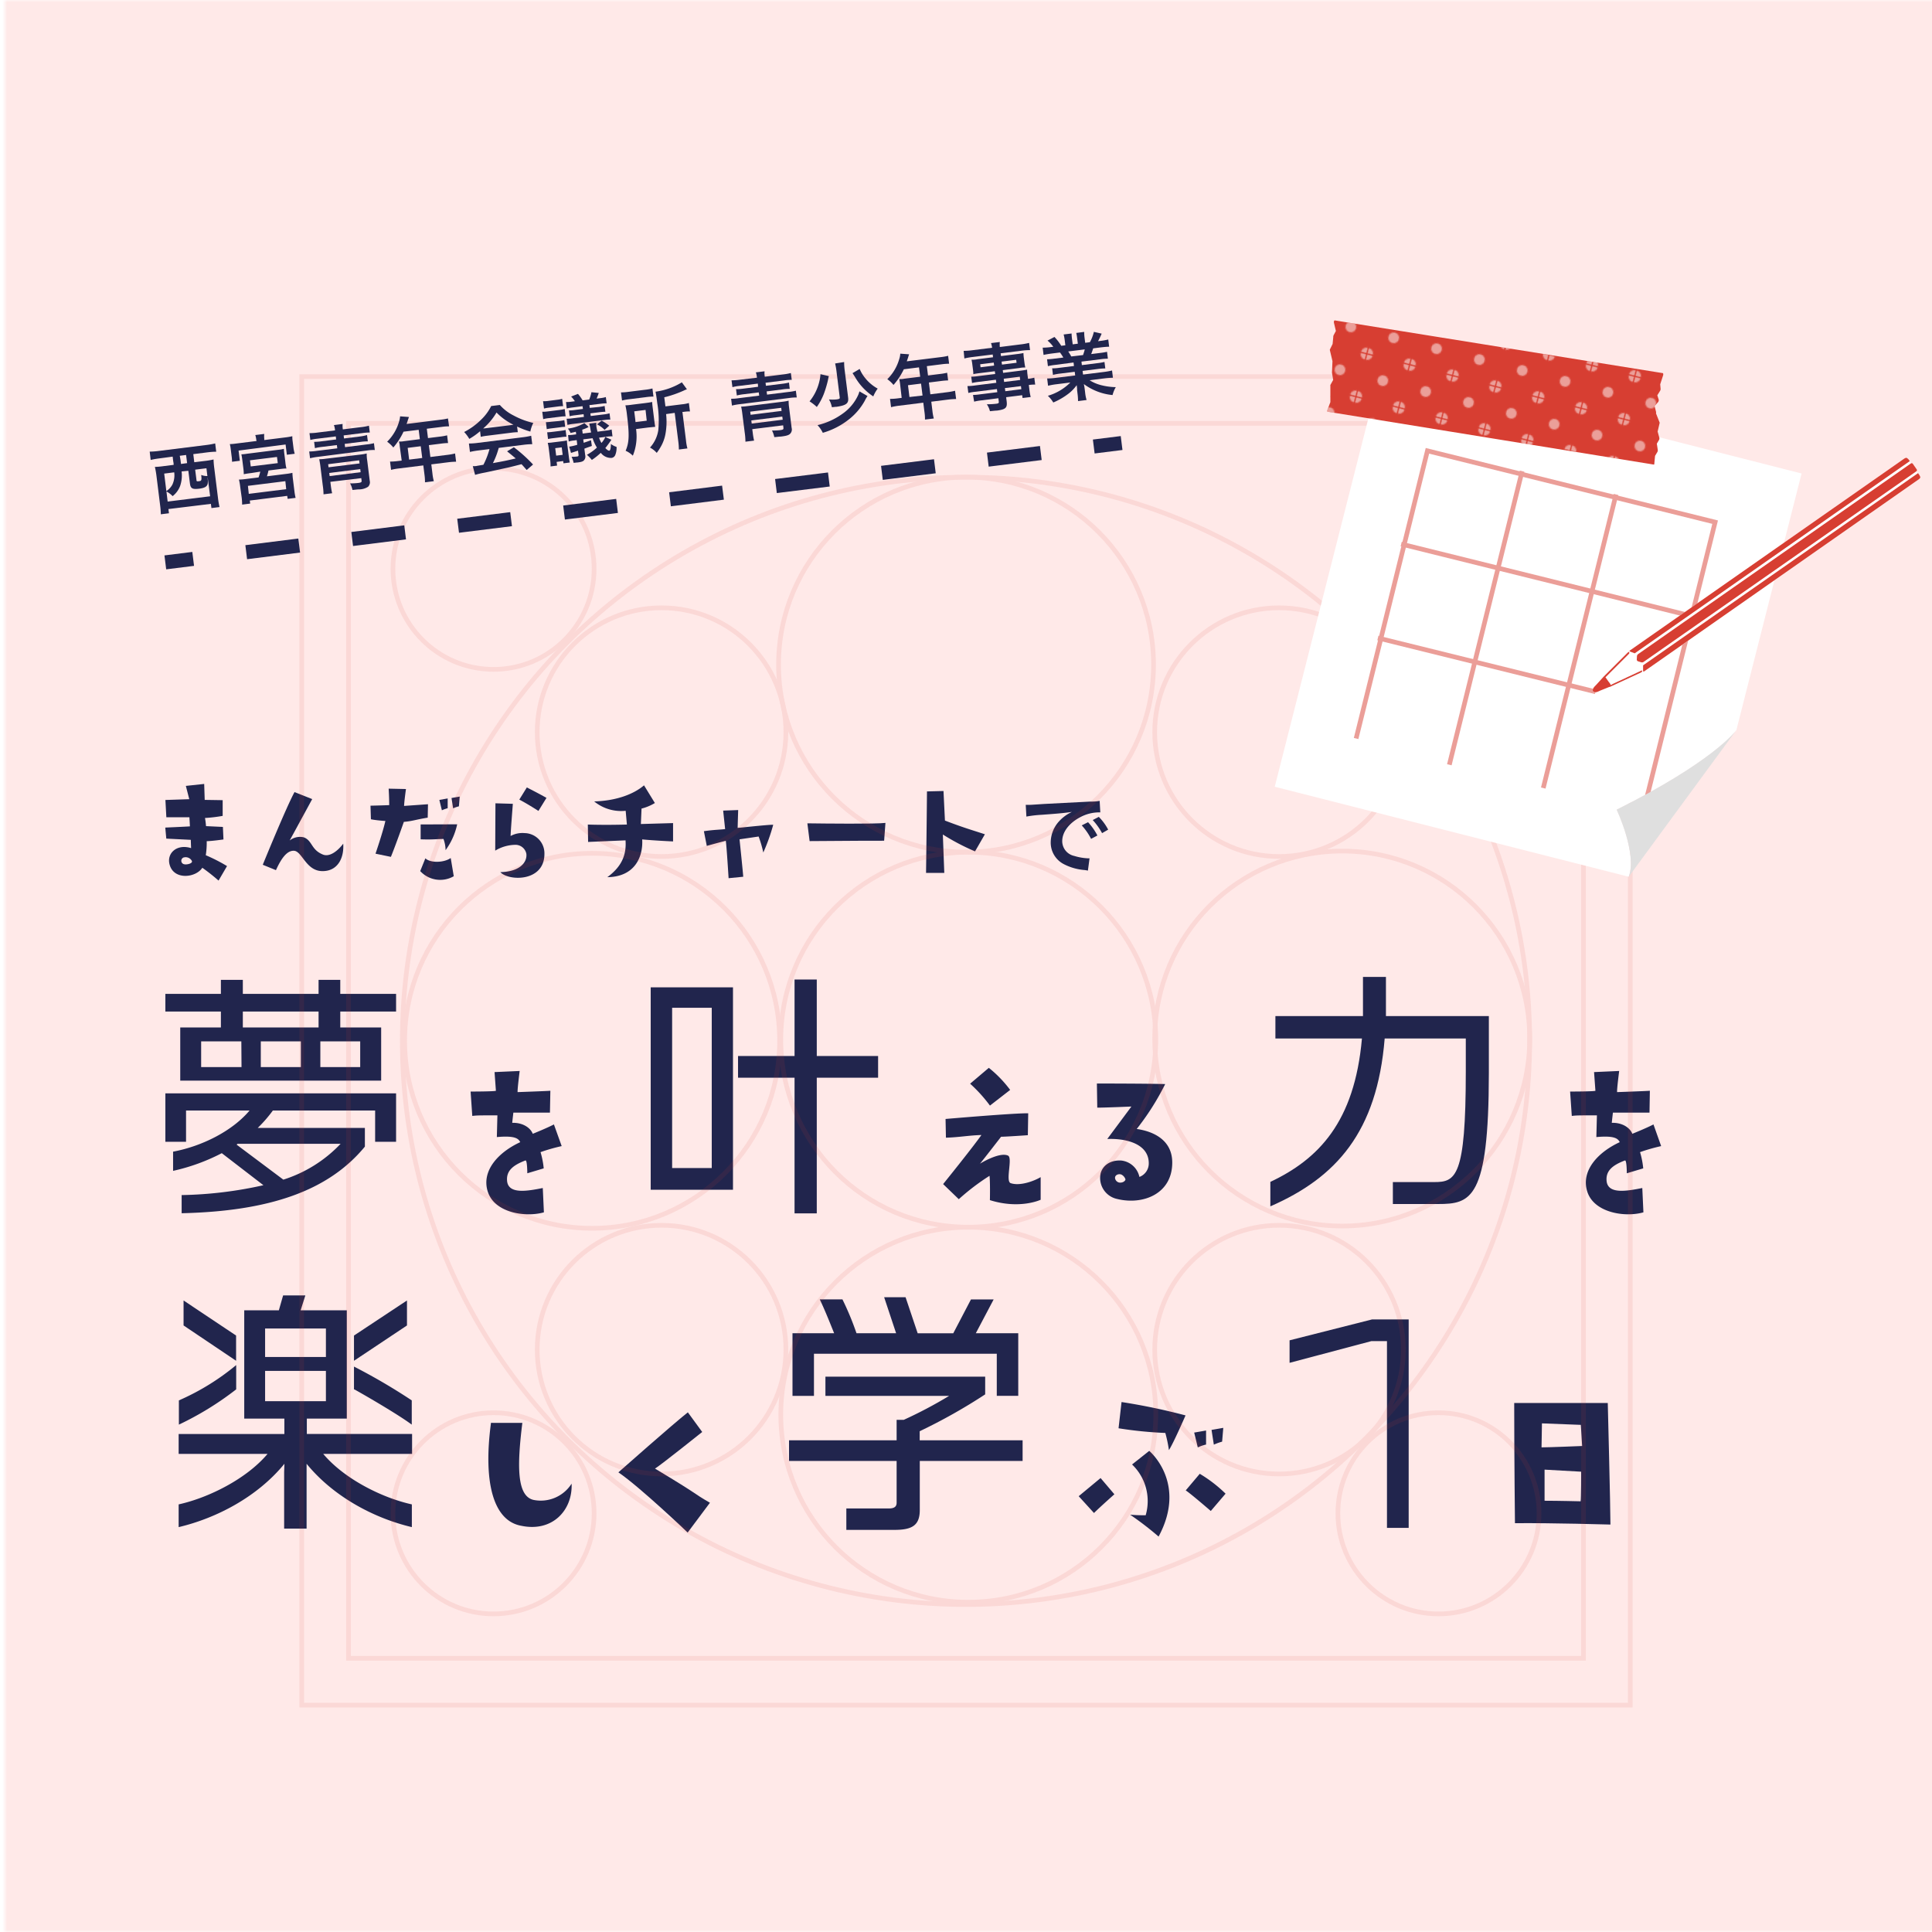 <svg xmlns="http://www.w3.org/2000/svg" xmlns:xlink="http://www.w3.org/1999/xlink" viewBox="0 0 413 413"><defs><style>.cls-1{fill:url(#名称未設定グラデーション_18);}.cls-10,.cls-2{fill:none;}.cls-3{clip-path:url(#clip-path);}.cls-4{fill:#fff;}.cls-5{isolation:isolate;}.cls-6{mask:url(#mask);}.cls-7{fill:#ffe9e8;}.cls-8{fill:#21254d;}.cls-9{opacity:0.1;}.cls-10{stroke:#d73e32;stroke-miterlimit:10;}.cls-11,.cls-14{opacity:0.5;}.cls-12{fill:#dfdfdf;}.cls-13,.cls-15{fill:#d73e32;}.cls-13{mix-blend-mode:multiply;}.cls-14{fill:url(#新規パターンスウォッチ_5);}</style><radialGradient id="名称未設定グラデーション_18" cx="207.5" cy="206.5" r="206.5" gradientUnits="userSpaceOnUse"><stop offset="0" stop-color="#fff"/><stop offset="0.12" stop-color="#fff"/><stop offset="0.8" stop-color="#fff"/><stop offset="0.86" stop-color="#fdfdfd"/><stop offset="0.89" stop-color="#f6f6f6"/><stop offset="0.91" stop-color="#e9e9e9"/><stop offset="0.93" stop-color="#d8d8d8"/><stop offset="0.94" stop-color="silver"/><stop offset="0.96" stop-color="#a4a4a4"/><stop offset="0.97" stop-color="#828282"/><stop offset="0.98" stop-color="#5b5b5b"/><stop offset="0.99" stop-color="#303030"/><stop offset="1"/></radialGradient><clipPath id="clip-path"><rect class="cls-2" width="34.02" height="34.02"/></clipPath><mask id="mask" x="0" y="0" width="414" height="413" maskUnits="userSpaceOnUse"><rect class="cls-1" x="1" width="413" height="413"/></mask><pattern id="新規パターンスウォッチ_5" data-name="新規パターンスウォッチ 5" width="34.02" height="34.02" patternTransform="translate(38.01 40.42) rotate(14.26) scale(0.27)" patternUnits="userSpaceOnUse" viewBox="0 0 34.02 34.02"><rect class="cls-2" width="34.02" height="34.02"/><g class="cls-3"><path class="cls-4" d="M4.25,0A4.25,4.25,0,0,1,0,4.25,4.25,4.25,0,0,1-4.25,0,4.25,4.25,0,0,1,0-4.25,4.25,4.25,0,0,1,4.25,0Z"/><path class="cls-4" d="M38.27,0A4.25,4.25,0,0,1,34,4.25,4.25,4.25,0,0,1,29.76,0,4.25,4.25,0,0,1,34-4.25,4.25,4.25,0,0,1,38.27,0Z"/><path class="cls-4" d="M4.25,34A4.25,4.25,0,0,1,0,38.27,4.25,4.25,0,0,1-4.25,34,4.25,4.25,0,0,1,0,29.76,4.25,4.25,0,0,1,4.25,34Z"/><path class="cls-4" d="M21.26,17A4.25,4.25,0,1,1,17,12.76,4.25,4.25,0,0,1,21.26,17Z"/><path class="cls-4" d="M38.27,34A4.26,4.26,0,1,1,34,29.76,4.26,4.26,0,0,1,38.27,34Z"/></g></pattern></defs><g class="cls-5"><g id="レイヤー_1" data-name="レイヤー 1"><g class="cls-6"><rect class="cls-7" width="413" height="413"/></g><path class="cls-8" d="M219.27,172.05l.73,0c.35,0,.35,0,3.19-.19l9.88-.51a9.66,9.66,0,0,0,2-.15l.14,2.46-.41,0a8.62,8.62,0,0,0-3.83,1c-2.45,1.28-3.9,3.21-3.9,5.16a3.24,3.24,0,0,0,2.57,3.15,11.84,11.84,0,0,0,2.88.51s.2,0,.39,0l-.35,2.63c-.25-.06-.29-.06-.66-.12a11.58,11.58,0,0,1-4.52-1.28,5.17,5.17,0,0,1-2.77-4.66,6.74,6.74,0,0,1,1.84-4.54,8.66,8.66,0,0,1,2.69-1.95c-1.57.23-2.77.35-6.52.62a24.72,24.72,0,0,0-3.21.38Zm13.32,3.71a12.85,12.85,0,0,1,2,2.84l-1.35.72a13.16,13.16,0,0,0-2-2.88Zm3,2.34a14.06,14.06,0,0,0-2-2.8l1.3-.68a11.27,11.27,0,0,1,2,2.73Z"/><path class="cls-8" d="M35.33,176.91s4.54-.2,5.27-.26l-.11-1.94H35.56l-.2-3.7,5.1-.17L39.73,168l3.92-.42.11,3.41,3.84.06v3.36a32,32,0,0,1-3.78.45,16.71,16.71,0,0,1,.22,1.74l3.61.17.12,2.68s-2.37.34-3.58.37a17.88,17.88,0,0,1-.2,3,35.53,35.53,0,0,1,4.54,2.32l-1.81,3.1a42,42,0,0,0-3.47-2.74c-1.38,2.15-6.11,2.71-7-.7-.65-2.4,1.55-4.46,4.6-3.5,0,0-.06-1.41-.06-1.77l-5.24-.26Zm4,6.37a.75.75,0,0,0,.06,1.47c.48.14,2-.17,1.58-.79A1.5,1.5,0,0,0,39.36,183.28Z"/><path class="cls-8" d="M73.37,180.35c.22,3.21-1.3,6-4.63,5.86s-4.17-4.2-5.86-4.34c-1.52-.11-2.76,1.64-3.89,4.14l-2.82-1.15s5-12.27,6.79-15.54l3.78,1.5s-4.43,8.15-4.82,8.85a3.55,3.55,0,0,1,3-.68c1.86.68,1.55,2.6,4,3.64C70.55,183.39,72.41,181.64,73.37,180.35Z"/><path class="cls-8" d="M79.29,175.13l-.09-2.9s2.65-.06,4-.12c0,0,0-1.66-.12-3.52l3.7.08s-.37,2.63-.4,3.61l5.11-.36-.06,2.87c-2.51.4-3.3.76-5.1.9,0,0-1.69,4.83-2.77,7.48l-3.29-.68s1.57-4.57,2.11-7C82.39,175.52,80.11,175.33,79.29,175.13Zm10.54,11.08,1.1-2.73c1,1,3.9,1,5.42-.06l.65,3.89A5.8,5.8,0,0,1,89.83,186.21Zm7.9-10a14.53,14.53,0,0,1-2.48,5.53,7.14,7.14,0,0,0-.45-2.4c-1.92.05-2.51.17-4.88.08v-3.18Zm-3.27-3L93.92,171l1.78-.32v2.09A8.54,8.54,0,0,0,94.46,173.21Zm3.64-.84a6.74,6.74,0,0,0-1.24.42l-.34-2.2,1.75-.31Z"/><path class="cls-8" d="M109.63,171.83s-.48,6.09-.48,6.88a5.28,5.28,0,0,1,3-.62,4.32,4.32,0,0,1,4.23,4.46c0,6-7.64,5.83-9.42,3.89,4.43-.12,5.75-2.29,5.56-3.92A2.38,2.38,0,0,0,110,180.6a8.53,8.53,0,0,0-4.14,1.24s.05-9,.05-10.12Zm5.47,1.52s-2.4-1.55-4.09-2.42l1.61-2.6s2.42,1.22,4.2,2.23Z"/><path class="cls-8" d="M137,176.15l6.88-.2,0,3.92s-3.84-.17-6.6-.43c.22,3.59-1.47,8-7.45,8.07,3.27-2.4,4.09-5,3.89-7.87l-8,.34-.06-3.72s3.24.14,8.35,0l-.26-2.94a9.11,9.11,0,0,1-6.73-2c4.79-.14,8.48-1.58,10.65-3.44l2.32,3.78a10.45,10.45,0,0,1-2.85,1.19Z"/><path class="cls-8" d="M165.29,176.31a40.25,40.25,0,0,1-2.12,5.93,24.8,24.8,0,0,0-1-3.42l-4.08.6s.73,7,.79,8l-3.13.31s-.43-7-.6-8c0,0-2.31.6-4.06,1.1l-.62-3.15c2.43-.34,3.25-.29,4.54-.45l-.42-3.95,3.21-.12s-.11,3.36-.11,3.81C157.7,177,164.36,176.26,165.29,176.31Z"/><path class="cls-8" d="M172.59,176c3.86.05,14.58.17,16.69-.09l-.28,3.81s-8.66,0-15.93.08Z"/><path class="cls-8" d="M208.43,182a48.59,48.59,0,0,1-6.88-3.61l.31,8.21-3.9,0s.12-8.68.2-17.42l3.53-.09.31,6.32c3.89,1.49,5.44,1.92,8.54,2.93Z"/><path class="cls-8" d="M72.74,216.24v3.4h8.74V231H38.53V219.64h8.69v-3.4H35.35v-3.78H47.22v-3h4.69v3H68.1v-3h4.64v3H84.67v3.78Zm7.45,27.84v-6.69H58.33a28.68,28.68,0,0,1-3.23,3.72H78v4c-7.82,9.49-20.45,13.81-39.17,14.24v-3.88a86,86,0,0,0,17.48-2.11l-8.9-6.85A42.17,42.17,0,0,1,37,250.29v-4.1c6.31-1.19,12.73-4.48,16.35-8.8H39.77v6.69H35.35V233.72H84.67v10.36Zm-28.6-21.47H43v5.5h8.63Zm-.81,21.9a.77.77,0,0,1-.21.17l10,7.49a28.82,28.82,0,0,0,12.24-7.66ZM68.1,216.24H51.91v3.4H68.1Zm-3.78,6.37H55.75v5.5h8.57Zm12.68,0H68.48v5.5H77Z"/><path class="cls-8" d="M201.61,253.12s6-7.42,8.19-10.49c-2.75.08-4.72.49-7.59.57l-.08-4s14.93-1.29,17.67-1.21l-.08,4.68S215,243,214,243c0,0-4.27,5.52-4.52,5.76,0,0,4.16-2.58,6-1.73,1.05.48-.6,5.49.57,5.89,2,.69,5.08-.48,6.41-1.29v4.84s-4.43,2.1-10.85.08c0,0,.08-3.75-.08-5.2a48.57,48.57,0,0,0-6.57,5Zm5.77-21.46,4-3.39a25.53,25.53,0,0,1,4.56,4.72l-4.32,3.35A31.54,31.54,0,0,0,207.38,231.66Z"/><path class="cls-8" d="M250.59,248.52c0,6.7-6.26,9.12-11.74,7.79a4.59,4.59,0,0,1-3.56-5.53c.41-1.45,1.82-2.82,4.36-2.7a4.46,4.46,0,0,1,3.92,3.51,3.07,3.07,0,0,0,2-2.91c0-4.31-5.12-5.36-8.87-5.2l5.16-6.94s-5.49.24-7.3.24l-.08-5.16s10.53,0,14.6.12a54.85,54.85,0,0,1-6.09,9.6C244.7,241.58,250.59,242.67,250.59,248.52Zm-10,3.59a1.72,1.72,0,0,0-.93-1.05c-.68-.2-1.41.21-1.29.85a1.13,1.13,0,0,0,.93.89C240.18,252.88,240.62,252.31,240.58,252.11Z"/><path class="cls-8" d="M120.07,245a38.74,38.74,0,0,0-4.52,1.29,18.15,18.15,0,0,1,.68,3.47l-3.51,1.05s0-2.86-.4-2.74c-2.78,1.05-4.16,2.3-3.91,4.48.36,2.78,4.35,2.06,7.62,1.41l.24,5.2c-4,1.13-10.57.09-12-4.43s2.38-8.48,6.94-10.57c-.4-.85-1.29-1.42-5-1.09l.12-4.64c-4.24,0-4.24,0-5.37.12l-.36-5.21s4.88,0,5.41-.16l-.29-4,5.37-.24s-.52,4.07-.44,4.52c0,0,6-.21,7-.29l-.09,4.68-7.82,0s-.2,1.7-.24,2.18c2.17-.08,3.87,1,4.39,2.34,0,0,2.83-1.13,4.52-2Z"/><path class="cls-8" d="M139.1,254.33V211.06h17.59v43.27Zm13.05-38.9h-8.47v34.26h8.47Zm22.45,14.95v29h-4.75v-29H157.77v-4.64h12.08V209.39h4.75v16.35h13.11v4.64Z"/><path class="cls-8" d="M307.4,257.38h-9.65v-4.69h8.84c4.59,0,6.75-1,6.75-23.58V222H296c-1.62,20-10.36,29.73-24.44,35.88v-5.23c10.3-4.86,18-12.79,19.58-30.65h-18.5v-4.8h18.72v-8.37h4.91v8.37h22v12.24C318.25,256.41,314.42,257.38,307.4,257.38Z"/><path class="cls-8" d="M69.1,310.8c4.48,5.34,12.57,9.39,18.94,10.79v4.86c-8.2-1.94-16.83-6.58-22.5-13.54l0,1.72v12.14h-4.8V314.69l.06-1.78c-5.72,7-14.41,11.6-22.61,13.54v-4.86c6.37-1.4,14.51-5.45,19-10.79h-19v-4.26H60.79v-3.29H52.21V280.1h7.4l.91-3.18h4.75l-1,3.18h9.87v23.15H65.59v3.29h22.5v4.26Zm-30.86-6.26v-5.18a51.22,51.22,0,0,0,12.25-7.55V297A65.79,65.79,0,0,1,38.24,304.54Zm1-21.2V278l11.23,7.5v5.39Zm30.43.65h-13v6.09h13Zm0,9.06h-13v6.48h13Zm6-2.16V285.5L87,278v5.34Zm0,6.15v-4.91a126.94,126.94,0,0,1,12.35,7.23v5.18C85,302.28,77.3,297.85,75.74,297Z"/><path class="cls-8" d="M196.62,312.31v10.47c0,3.24-1.56,4.26-5.39,4.26H180.92v-4.58H190c1.24,0,1.67-.43,1.67-1.24v-8.91h-23v-4.42h23v-4.37h1.52a94.08,94.08,0,0,0,9.71-5.13H176.45v-4.1H210.6v3.78a118.17,118.17,0,0,1-14,7.88v1.94h22v4.42Zm16.46-13.92v-9H174v9h-4.59V285h8.9c-.91-2.26-2-5-3.07-7.23h4.85a61.48,61.48,0,0,1,3,7.23h8.47L189,277.3h4.58l2.59,7.71h7.61l3.78-7.23h4.85L208.6,285h9.07v13.38Z"/><path class="cls-8" d="M355.1,245a38.71,38.71,0,0,0-4.51,1.29,18.15,18.15,0,0,1,.68,3.47l-3.51,1.05s0-2.86-.4-2.74c-2.78,1.05-4.16,2.3-3.91,4.48.36,2.78,4.35,2.06,7.62,1.41l.24,5.2c-3.95,1.13-10.57.09-12-4.43s2.38-8.48,6.94-10.57c-.4-.85-1.29-1.42-5-1.09l.12-4.64c-4.24,0-4.24,0-5.37.12l-.36-5.21s4.88,0,5.41-.16l-.29-4,5.37-.24s-.53,4.07-.44,4.52c0,0,6-.21,7-.29l-.08,4.68-7.82,0s-.2,1.7-.24,2.18c2.17-.08,3.87,1,4.39,2.34,0,0,2.83-1.13,4.52-2Z"/><path class="cls-8" d="M111.66,304.17c-1.13,9.16-1.21,15.62,2.38,16.46a7.81,7.81,0,0,0,8.15-3.47c.24,5.69-4.12,10.41-10.77,9-5.89-1.05-8.19-9.08-6.46-22Z"/><path class="cls-8" d="M147,327.61s-10.17-9.72-14.81-12.87c0,0,11.82-10.45,14.85-12.83l3.07,4.2s-8.52,6.82-10.09,7.83c10.09,6.05,7.75,5,11.74,7.3Z"/><path class="cls-8" d="M238.22,319.43s-2.87,2.54-4.36,4l-3.27-3.59,4.68-3.88Zm15.21-16.86s-2.54,5.85-3.55,7.42a29.35,29.35,0,0,0-.77-3.67,85.32,85.32,0,0,1-10-1l.64-5.61A131.58,131.58,0,0,1,253.43,302.57Zm-8.52,21.34A10.82,10.82,0,0,0,242,313.06l3.67-2.91s8.19,6.82,2,18.32a67.56,67.56,0,0,0-6.09-4.68A32.84,32.84,0,0,0,244.91,323.91Zm17.07-4.6L258.83,323s-4.39-3.79-5.36-4.4l3-3.55A29.28,29.28,0,0,1,262,319.31Zm-6.7-13.07,2.54-.44v3a8.48,8.48,0,0,0-1.77.61Zm4.2,2.58-.49-3.15,2.51-.44-.25,2.95A11.74,11.74,0,0,0,259.48,308.82Z"/><path class="cls-8" d="M344.26,325.9s-12.83-.37-20.41-.29c0,0-.16-13.67-.16-25.7l20,0S344.26,322.1,344.26,325.9Zm-6.05-16.79-.28-4.52-8.31-.32-.09,5.13C331.15,309.4,338.21,309.11,338.21,309.11Zm-.2,5.49-7.83-.44v6.65c2.82,0,7.71.12,7.71.12C338,320.37,338,314.6,338,314.6Z"/><path class="cls-8" d="M296.49,326.61V286.69h-3.34l-17.48,4.64v-4.81l17.64-4.47h7.82v44.56Z"/><g class="cls-9"><circle class="cls-10" cx="206.5" cy="222.5" r="120.5"/><circle class="cls-10" cx="206.51" cy="142.08" r="40.08"/><circle class="cls-10" cx="206.99" cy="302.42" r="40.08"/><circle class="cls-10" cx="126.58" cy="222.49" r="40.08"/><circle class="cls-10" cx="286.92" cy="222.01" r="40.08"/><circle class="cls-10" cx="273.42" cy="288.51" r="26.58"/><circle class="cls-10" cx="141.42" cy="288.51" r="26.58"/><circle class="cls-10" cx="273.42" cy="156.51" r="26.58"/><circle class="cls-10" cx="141.42" cy="156.51" r="26.58"/><circle class="cls-10" cx="105.5" cy="121.59" r="21.5"/><circle class="cls-10" cx="105.5" cy="323.5" r="21.5"/><circle class="cls-10" cx="307.5" cy="121.59" r="21.5"/><circle class="cls-10" cx="307.5" cy="323.5" r="21.5"/><circle class="cls-10" cx="206.99" cy="222.25" r="40.08"/><rect class="cls-10" x="64.5" y="80.5" width="284" height="284" transform="translate(429 16) rotate(90)"/><rect class="cls-10" x="74.5" y="90.5" width="264" height="264"/></g><path class="cls-4" d="M295.33,78.36,272.5,168.18l75.67,19.24c1.88-4.84-2.58-14.34-2.58-14.34,20.21-10.05,25.25-16.53,25.59-17l0,0,13.94-54.86Z"/><g class="cls-11"><line class="cls-10" x1="299.53" y1="116.3" x2="362.29" y2="131.86"/><line class="cls-10" x1="294.55" y1="136.38" x2="341.08" y2="147.88"/><line class="cls-10" x1="309.82" y1="163.48" x2="325.38" y2="100.72"/><line class="cls-10" x1="329.9" y1="168.46" x2="345.46" y2="105.7"/><polyline class="cls-10" points="289.89 157.87 305.14 96.37 366.64 111.62 351.39 173.12"/></g><path class="cls-12" d="M345.59,173.08s4.46,9.5,2.58,14.34l23-31.34C370.84,156.55,365.8,163,345.59,173.08Z"/><path class="cls-13" d="M355.53,79.88a.64.64,0,0,1,0,.33l-.63,1.94.08.94a.71.71,0,0,1-.08.41l-.62,1,.29.89a.56.56,0,0,1,0,.29.57.57,0,0,1-.11.26l-.76.86L354,88a.68.68,0,0,1,0,.37l.79,2-.44,1.88.36,1.32a.7.7,0,0,1-.06.47l-.47.8.2,1.34a.77.77,0,0,1-.08.43l-.5.84L353.65,99a.58.58,0,0,1-.07.32s0,0,0,0L283.74,88s0,0,0,0a.8.8,0,0,1,0-.34l.65-1.69,0-1.05a1,1,0,0,1,0-.29l0-2.17a.75.75,0,0,1,0-.16l.6-1.08-.25-1.51a.83.83,0,0,1,0-.22l.1-2.29a.09.09,0,0,1,0,0l-.57-2.41a.58.58,0,0,1,.05-.14l.55-1.12.14-1.48a.78.78,0,0,1,.07-.38l.49-.92-.4-1.69a.67.67,0,0,1,0-.39c0-.1.1-.17.15-.18L355.5,79.77A.18.18,0,0,1,355.53,79.88Z"/><path class="cls-14" d="M355.53,79.88a.64.64,0,0,1,0,.33l-.63,1.94.08.94a.71.71,0,0,1-.08.41l-.62,1,.29.89a.56.56,0,0,1,0,.29.57.57,0,0,1-.11.26l-.76.86L354,88a.68.68,0,0,1,0,.37l.79,2-.44,1.88.36,1.32a.7.7,0,0,1-.06.47l-.47.8.2,1.34a.77.77,0,0,1-.08.43l-.5.84L353.65,99a.58.58,0,0,1-.07.32s0,0,0,0L283.74,88s0,0,0,0a.8.8,0,0,1,0-.34l.65-1.69,0-1.05a1,1,0,0,1,0-.29l0-2.17a.75.75,0,0,1,0-.16l.6-1.08-.25-1.51a.83.83,0,0,1,0-.22l.1-2.29a.09.09,0,0,1,0,0l-.57-2.41a.58.58,0,0,1,.05-.14l.55-1.12.14-1.48a.78.78,0,0,1,.07-.38l.49-.92-.4-1.69a.67.67,0,0,1,0-.39c0-.1.1-.17.15-.18L355.5,79.77A.18.18,0,0,1,355.53,79.88Z"/><path class="cls-4" d="M410.5,102a1.59,1.59,0,0,0-.22-.48l-.26-.38-.35-.37a.29.29,0,0,0,.07-.39l-.85-1.22a.3.3,0,0,0-.39-.07,1.24,1.24,0,0,0-.24-.51l-.21-.3c-.09-.12-.42-.43-.55-.41a1.24,1.24,0,0,0-.46.2l-58.62,41a1.15,1.15,0,0,0-.24.3s-.11,0-.2.09l-5.23,5.23a.3.3,0,0,0-.07.08l-1.42,1.56c-.39.43-1,.91-.74,1.55,0,0,0,0,0,0h0l0,0c.47.41,1.19-.06,1.66-.25l1.84-.74.1,0,6.7-3.1a.43.43,0,0,0,.2-.25.44.44,0,0,0,.44,0l58.62-41C410.26,102.45,410.53,102.13,410.5,102Z"/><path class="cls-15" d="M349.89,141a.4.4,0,0,0,.26.36l.7.22a.6.6,0,0,0,.49-.08l58.33-40.76a.29.29,0,0,0,.07-.39l-.85-1.22a.3.3,0,0,0-.39-.07l-58.33,40.77a.65.65,0,0,0-.24.44Z"/><path class="cls-15" d="M348.45,139.28l1,.38,58.8-41.09-.21-.3c-.09-.12-.42-.43-.55-.41a1.24,1.24,0,0,0-.46.2l-58.62,41C348.29,139.11,348.31,139.23,348.45,139.28Z"/><path class="cls-15" d="M410.5,102a1.59,1.59,0,0,0-.22-.48l-.26-.38-58.78,41.09,0,1.16c0,.16.12.21.24.12l58.62-41C410.26,102.45,410.53,102.13,410.5,102Z"/><path class="cls-15" d="M351.06,143.4h0c-.07-.09-.17-.09-.28,0h0l-6,2.8-.16.09a1.83,1.83,0,0,1-.28.14.31.31,0,0,1-.07-.12,1.62,1.62,0,0,0-.31-.46l-.14-.19-.62-.88,5-5a.32.32,0,0,0,.09-.32.12.12,0,0,0-.08-.1s-.11,0-.2.09l-5.23,5.23a.38.38,0,0,0-.08.09l-1.41,1.55c-.38.42-1,.89-.75,1.51v0s0,0,0,0h0l0,0c.47.4,1.18-.06,1.65-.25l1.84-.74.1,0,6.7-3.1a.43.43,0,0,0,.2-.25A.18.18,0,0,0,351.06,143.4Z"/><path class="cls-8" d="M34,98a16.49,16.49,0,0,0-1.79.32L32,96.54a15.42,15.42,0,0,0,1.84-.13l10.4-1.3A15.28,15.28,0,0,0,46,94.79l.22,1.77a17.11,17.11,0,0,0-1.82.13l-3.08.39.21,1.73,2.31-.28a15.15,15.15,0,0,0,1.81-.31,17.83,17.83,0,0,0,.16,1.89l.78,6.28a17.61,17.61,0,0,0,.34,2l-1.73.22-.12-.9L36,108.82l.12.9-1.74.22a18,18,0,0,0-.16-2l-.78-6.27a18.51,18.51,0,0,0-.33-1.86A16.79,16.79,0,0,0,35,99.64l2.12-.27c0-.43-.08-.63-.12-1l-.09-.76Zm1.1,3.24.46,3.74a3.83,3.83,0,0,0,1.28-1.37,4.7,4.7,0,0,0,.4-2.64Zm3.72-.46a6.92,6.92,0,0,1-.31,3.09,5,5,0,0,1-1.61,2.19,5,5,0,0,0-1.32-1l.26,2.16,9.08-1.13L44.39,102s0,0,0,.27a4,4,0,0,1,0,1.19c-.17.57-.63.84-1.74,1-1.51.18-1.91,0-2.05-1.12l-.34-2.7Zm-.24-2.48.11.88L40,99l-.22-1.74-1.35.17ZM42,102.6c0,.3.1.32.56.26s.6-.12.45-1.33a3.47,3.47,0,0,0,1.32.23l-.2-1.66-2.41.3Z"/><path class="cls-8" d="M54.78,94a4.32,4.32,0,0,0-.21-1l1.92-.24a4.85,4.85,0,0,0,0,1l0,.31,4.3-.54a15.78,15.78,0,0,0,1.7-.28,6.6,6.6,0,0,0,.08,1.16l.18,1.44A10.35,10.35,0,0,0,63,97l-1.68.21-.27-2.19L51,96.32l.27,2.18-1.67.21a8.37,8.37,0,0,0-.09-1.2l-.18-1.44a8,8,0,0,0-.2-1.14c.48,0,.95-.06,1.71-.16l4-.5Zm-1.05,7.12c-.82.1-1.15.16-1.62.25A10.39,10.39,0,0,0,52,99.94l-.21-1.66a11.68,11.68,0,0,0-.19-1.16A9.39,9.39,0,0,0,52.77,97l6.81-.86a6.38,6.38,0,0,0,1.11-.2,10.38,10.38,0,0,0,.11,1.22l.2,1.61a8.62,8.62,0,0,0,.23,1.38c-.5,0-.9.06-1.63.15l-2.21.28a10.51,10.51,0,0,1-.33,1.24l4-.5a13,13,0,0,0,1.45-.24,14.2,14.2,0,0,0,.13,1.51l.29,2.33a12.8,12.8,0,0,0,.26,1.51l-1.7.21L61.4,106l-8,1,.08.65-1.72.22a13.16,13.16,0,0,0-.1-1.55L51.34,104a11.15,11.15,0,0,0-.26-1.48,12.74,12.74,0,0,0,1.45-.12l2.74-.34a11,11,0,0,0,.37-1.24Zm-.55,4.45,8-1L61,102.86l-8,1Zm.42-5.86L59.38,99l-.17-1.32-5.77.72Z"/><path class="cls-8" d="M71.62,92a4,4,0,0,0-.24-1.13l1.86-.24a4.92,4.92,0,0,0,.05,1.16l3.84-.48A11.23,11.23,0,0,0,78.87,91l.18,1.46a10.68,10.68,0,0,0-1.59.12l-4,.5.08.65L77,93.3A9.85,9.85,0,0,0,78.46,93l.17,1.35a10,10,0,0,0-1.45.1l-3.49.44.08.7,4.58-.58a10.11,10.11,0,0,0,1.59-.27l.18,1.46a8.3,8.3,0,0,0-1.61.1L67.87,97.67a12.61,12.61,0,0,0-1.59.29l-.18-1.45a10.75,10.75,0,0,0,1.61-.13l4.39-.54-.09-.7-3.24.4a10.37,10.37,0,0,0-1.45.26l-.17-1.35a10.62,10.62,0,0,0,1.47-.1l3.24-.41-.08-.65-3.85.48a10.24,10.24,0,0,0-1.59.28l-.18-1.46a12.07,12.07,0,0,0,1.78-.13Zm-1,11,.09.74c.09.7.19,1.27.29,1.7l-1.84.23a14.18,14.18,0,0,0-.17-1.95l-.5-4.05c-.08-.62-.15-1-.25-1.5a9.43,9.43,0,0,0,1.37-.11L77,97.18a9.92,9.92,0,0,0,1.39-.24,8,8,0,0,0,.11,1.5l.54,4.33a1.36,1.36,0,0,1-.35,1.28,3.61,3.61,0,0,1-2,.57c-.4,0-.79.09-1.35.11a5.29,5.29,0,0,0-.5-1.4,13.47,13.47,0,0,0,1.73-.09c.66-.09.77-.16.72-.55l-.06-.48Zm6.16-4.6-6.63.83.08.66,6.63-.82Zm-6.4,2.7.09.67,6.62-.83-.08-.66Z"/><path class="cls-8" d="M85.44,95.29c0-.34-.09-.57-.16-.9.33,0,.67,0,1.09-.08l3.38-.43-.25-2-3.24.4a14.55,14.55,0,0,1-2.18,3.38,7,7,0,0,0-1.32-1.24,9.79,9.79,0,0,0,2.54-4.27A5,5,0,0,0,85.53,89l1.89.14-.17.49s-.13.4-.33,1l7.26-.91a11.26,11.26,0,0,0,1.58-.27L96,91.14a9.93,9.93,0,0,0-1.59.12l-3.17.39.25,2,2.5-.31a11.78,11.78,0,0,0,1.59-.28l.2,1.65a12.83,12.83,0,0,0-1.56.13l-2.54.32L92,97.69l3.6-.45a13.08,13.08,0,0,0,1.68-.3l.22,1.76a14.48,14.48,0,0,0-1.7.12l-3.6.45.24,1.94a10,10,0,0,0,.3,1.65l-1.89.24a11.38,11.38,0,0,0-.12-1.71l-.24-1.9-5.21.65a12,12,0,0,0-1.68.3l-.22-1.77a12.7,12.7,0,0,0,1.7-.12l.79-.09Zm4.82,2.61-.32-2.51-2.79.35.31,2.51Z"/><path class="cls-8" d="M102.63,92.18a14.34,14.34,0,0,1-2.31,1.64,7.62,7.62,0,0,0-1.1-1.47,14.66,14.66,0,0,0,3.63-2.64A10.37,10.37,0,0,0,105,86.8l1.85-.23a9.72,9.72,0,0,0,2.94,2.25A16.68,16.68,0,0,0,114,90.41a7,7,0,0,0-.63,1.85,17.53,17.53,0,0,1-2.83-1.08l.15,1.21a11.85,11.85,0,0,0-1.41.11l-5.18.65a11.18,11.18,0,0,0-1.33.23Zm-.35,4.11a16.5,16.5,0,0,0-1.82.32l-.22-1.8a15,15,0,0,0,1.84-.13l9.67-1.21a14.7,14.7,0,0,0,1.8-.32l.23,1.8a15.55,15.55,0,0,0-1.83.13l-5.34.67A16.45,16.45,0,0,1,105.37,99c2.73-.5,2.73-.5,4.88-1-.57-.48-.87-.73-1.85-1.52l1.45-.87a31.82,31.82,0,0,1,4.1,3.69l-1.36,1.17c-.61-.7-.79-.9-1.1-1.24-1.27.33-2.19.56-2.75.69-1.52.33-4.56,1-5.18,1.12a18.93,18.93,0,0,0-2,.47l-.49-1.86c.43,0,.69,0,.91-.07l1.36-.23A17.1,17.1,0,0,0,104.64,96Zm6.8-5.4.68-.1a12.7,12.7,0,0,1-3.62-2.61,13.34,13.34,0,0,1-2.85,3.41,4.92,4.92,0,0,0,.64-.06Z"/><path class="cls-8" d="M120.91,89a7.83,7.83,0,0,0-1.16.08l-2.49.31a7.41,7.41,0,0,0-1.14.21l-.2-1.58a6.49,6.49,0,0,0,1.16-.07l2.43-.3a7.67,7.67,0,0,0,1.21-.22Zm-4.82-3.24a5.79,5.79,0,0,0,1.12-.06l1.87-.24a5.39,5.39,0,0,0,1.09-.21l.2,1.58a7,7,0,0,0-1.11.07l-1.88.24a6.15,6.15,0,0,0-1.09.2Zm.61,4.49a10.93,10.93,0,0,0,1.11-.09L119.5,90a10.14,10.14,0,0,0,1.14-.19l.18,1.44c-.37,0-.58,0-1.15.1l-1.69.21a10,10,0,0,0-1.1.18Zm.27,2.16a10.72,10.72,0,0,0,1.11-.09l1.69-.21c.59-.08.82-.12,1.14-.19l.18,1.44a7.09,7.09,0,0,0-1.15.1l-1.69.21a10.42,10.42,0,0,0-1.1.18Zm.72,7.3a9.78,9.78,0,0,0-.1-1.55l-.27-2.2a10.05,10.05,0,0,0-.23-1.3,6.8,6.8,0,0,0,1-.08l2.1-.26a7.08,7.08,0,0,0,1-.18,11.87,11.87,0,0,0,.13,1.28l.28,2.2c.06.53.12.82.2,1.25l-1.35.17-.06-.48-1.4.18.1.79Zm1.2-2.31,1.39-.17-.2-1.6-1.39.17Zm4-11.63a6.05,6.05,0,0,0-.8-1l1.46-.57a8.81,8.81,0,0,1,1,1.39l1.4-.18a7.46,7.46,0,0,0,.48-1.57L128,84c-.15.43-.28.79-.46,1.21l.71-.09a6.71,6.71,0,0,0,1.26-.24l.17,1.34a10.36,10.36,0,0,0-1.28.09L126,86.6l.07.59L128,87a9.76,9.76,0,0,0,1.25-.22l.16,1.24a12.61,12.61,0,0,0-1.27.1l-1.94.24.08.57,2.7-.33a7.17,7.17,0,0,0,1.32-.25l.17,1.34a8.73,8.73,0,0,0-1.33.1l-6.53.82a8.45,8.45,0,0,0-1.31.22l-.17-1.32a9,9,0,0,0,1.33-.1l2.36-.29-.07-.58-1.73.22a8.69,8.69,0,0,0-1.25.22l-.15-1.25a7.71,7.71,0,0,0,1.26-.09l1.73-.22-.08-.59-2.11.27a10.85,10.85,0,0,0-1.28.22L121,85.94a7.53,7.53,0,0,0,1.3-.09ZM130.7,94c-.31.46-1,1.45-1.3,1.77.37.41.66.59.85.57s.33-.45.34-1.44a3.7,3.7,0,0,0,1.21.63,4,4,0,0,1-.27,1.72,1,1,0,0,1-.82.64,2.74,2.74,0,0,1-2.28-1.09,14.16,14.16,0,0,1-1.91,1.52,8.56,8.56,0,0,0-1.06-1.1,10.63,10.63,0,0,0,2.14-1.54,8.87,8.87,0,0,1-.92-2l-2,.24.09.73c.56-.18.92-.31,1.57-.54l.18,1.22-1.07.38-.53.2.17,1.35a1.22,1.22,0,0,1-.26,1.15c-.24.25-.59.36-1.43.46-.24,0-.4.05-.78.07a5.35,5.35,0,0,0-.44-1.3,6,6,0,0,0,1.1-.05c.34,0,.42-.13.39-.39l-.11-.86-1.5.48-.39-1.36.14,0a11,11,0,0,0,1.59-.38l-.12-1-.57.08a5.62,5.62,0,0,0-1.14.22L121.44,93a6.56,6.56,0,0,0,1.18-.08l.55-.07-.07-.56c-.34.09-.63.16-1.14.27a3.12,3.12,0,0,0-.58-.94,9.15,9.15,0,0,0,3.54-1.18l.92.83-.18.1a8.56,8.56,0,0,1-1.2.48l.1.83,1.8-.23c-.07-.34-.1-.44-.15-.74a9.6,9.6,0,0,0-.25-1.15l1.52-.19a3.54,3.54,0,0,0,0,.65c0,.28.13.77.24,1.26l1.72-.22a7.1,7.1,0,0,0,1.31-.25l.18,1.47a6.47,6.47,0,0,0-1.33.09l-1.54.19a5.44,5.44,0,0,0,.51,1.13,4.62,4.62,0,0,0,.83-1.28Zm-2.09-4.09A12.24,12.24,0,0,1,130.24,91l-1,.89a5.82,5.82,0,0,0-1.61-1.17Z"/><path class="cls-8" d="M132.75,83.88a11.29,11.29,0,0,0,1.69-.13l3.35-.42a10.2,10.2,0,0,0,1.68-.29l.22,1.74a10.71,10.71,0,0,0-1.63.12l-3.52.44a10.61,10.61,0,0,0-1.57.28ZM139.88,90c.09.68.11.85.19,1.24l-1.53.15-2.57.33a10.92,10.92,0,0,1-.69,5.69,5.14,5.14,0,0,0-1.54-1.05c.76-1.77.82-3.38.3-7.57a18.07,18.07,0,0,0-.35-2.15c.52,0,.91-.06,1.65-.16l2.52-.31c.71-.09,1.08-.15,1.56-.24,0,.33.05.79.13,1.4Zm-1.63-.07L138,87.63l-2.42.3.14,1.12c.08.59.09.73.13,1.18Zm4.14-1.41a14.51,14.51,0,0,1-.15,4.32,8.55,8.55,0,0,1-1,2.68,10.77,10.77,0,0,1-.85,1.29,5.14,5.14,0,0,0-1.44-1.13,7.14,7.14,0,0,0,1.77-3.7,22.14,22.14,0,0,0-.22-5.81c-.18-1.45-.26-1.93-.37-2.44a14.52,14.52,0,0,0,5.63-2l1.08,1.48a5.79,5.79,0,0,0-.69.29A23.81,23.81,0,0,1,142,84.93l.25,1.94,3.52-.44a7.34,7.34,0,0,0,1.49-.28l.23,1.8a8.11,8.11,0,0,0-1.38.1l-.23,0,.77,6.15a9.32,9.32,0,0,0,.3,1.66l-1.83.23a13.37,13.37,0,0,0-.12-1.7l-.77-6.13Z"/><path class="cls-8" d="M161.81,80.74a4.48,4.48,0,0,0-.23-1.14l1.86-.23a4,4,0,0,0,.05,1.16l3.83-.48a12.59,12.59,0,0,0,1.74-.31l.19,1.46a10.71,10.71,0,0,0-1.6.12l-4,.5.08.65,3.49-.43a10.29,10.29,0,0,0,1.44-.26l.16,1.35a8.89,8.89,0,0,0-1.45.1l-3.49.44.09.69,4.57-.57a11.19,11.19,0,0,0,1.59-.27l.19,1.45a9.36,9.36,0,0,0-1.61.11l-10.65,1.33a12.61,12.61,0,0,0-1.59.29l-.18-1.46a9.21,9.21,0,0,0,1.61-.12l4.39-.55-.09-.69-3.24.4a10.37,10.37,0,0,0-1.45.26l-.17-1.35a10.53,10.53,0,0,0,1.47-.1l3.24-.41L162,82l-3.85.48a9.86,9.86,0,0,0-1.58.28l-.19-1.46a13.65,13.65,0,0,0,1.78-.13Zm-1,11,.1.75a15,15,0,0,0,.29,1.7l-1.85.23a13.65,13.65,0,0,0-.16-2l-.51-4a13.72,13.72,0,0,0-.25-1.5,11,11,0,0,0,1.37-.11l7.39-.92a9.4,9.4,0,0,0,1.39-.24,10.3,10.3,0,0,0,.11,1.5l.54,4.33a1.29,1.29,0,0,1-.35,1.27c-.32.3-.82.44-2,.58-.41,0-.8.09-1.36.11a5.34,5.34,0,0,0-.49-1.41,13.57,13.57,0,0,0,1.72-.08c.67-.09.77-.16.72-.55l-.06-.48ZM167,87.18l-6.63.82.09.67,6.62-.83Zm-6.39,2.7.08.67,6.63-.83-.09-.67Z"/><path class="cls-8" d="M177.18,80.4a4.89,4.89,0,0,0-.17.78,23.56,23.56,0,0,1-.89,3A13.1,13.1,0,0,1,174.61,87a10,10,0,0,0-1.55-1.2,10.6,10.6,0,0,0,2-3.9,9.42,9.42,0,0,0,.33-1.91Zm8.27,4.26a6.6,6.6,0,0,0-.58,1,13.18,13.18,0,0,1-3.41,4,16.22,16.22,0,0,1-5.57,2.86,6.65,6.65,0,0,0-1.13-1.64,15,15,0,0,0,5.38-2.46,9.85,9.85,0,0,0,3.32-4,6,6,0,0,0,.26-.76Zm-5-7.27a13.73,13.73,0,0,0,.13,1.87l.72,5.7c.16,1.27-.36,1.68-2.47,2-.33,0-.55.06-1,.09a5.42,5.42,0,0,0-.62-1.66,8.55,8.55,0,0,0,1.57,0c.64-.08.77-.16.73-.45l-.67-5.37a15.14,15.14,0,0,0-.32-1.87Zm3.32,1.48a7.59,7.59,0,0,0,1.13,1.89,8.86,8.86,0,0,0,2.72,2.31,7.82,7.82,0,0,0-.94,1.67,12.22,12.22,0,0,1-3.9-4.14c-.31-.5-.43-.67-.54-.83Z"/><path class="cls-8" d="M192.39,81.93a8.25,8.25,0,0,0-.16-.89c.33,0,.67,0,1.09-.09l3.39-.42-.26-2-3.24.41A14.48,14.48,0,0,1,191,82.29a6.59,6.59,0,0,0-1.32-1.23,9.82,9.82,0,0,0,2.54-4.28,4.36,4.36,0,0,0,.23-1.18l1.89.14c-.07.2-.09.25-.17.5,0,.05-.12.39-.33,1l7.26-.9a11,11,0,0,0,1.58-.28l.21,1.69a13,13,0,0,0-1.59.12l-3.17.4.25,2,2.5-.32a12,12,0,0,0,1.59-.27l.21,1.64a14.8,14.8,0,0,0-1.56.13l-2.55.32.31,2.52,3.6-.45a12.86,12.86,0,0,0,1.68-.31l.23,1.77a14.49,14.49,0,0,0-1.71.12l-3.6.45.24,1.94a10,10,0,0,0,.3,1.65l-1.89.23a10.07,10.07,0,0,0-.12-1.7l-.24-1.91-5.21.65a13.45,13.45,0,0,0-1.68.31l-.22-1.77a12.7,12.7,0,0,0,1.7-.12l.79-.1Zm4.82,2.62L196.89,82l-2.79.35.31,2.52Z"/><path class="cls-8" d="M212.89,81.17l-3.68.46a12.61,12.61,0,0,0-1.42.24l-.17-1.35a10.85,10.85,0,0,0,1.47-.12l3.65-.45-.08-.59-3.29.41c-.56.07-.94.13-1.3.21a8.15,8.15,0,0,0-.08-1l-.13-1a9.33,9.33,0,0,0-.18-1.08c.41,0,.74,0,1.33-.12l3.27-.41-.07-.59-4.25.53a14.08,14.08,0,0,0-1.81.32L206,75a13.4,13.4,0,0,0,1.92-.14l4.16-.52a5.26,5.26,0,0,0-.23-1l1.88-.23a4.92,4.92,0,0,0,0,1.07l4.37-.55a13.28,13.28,0,0,0,1.89-.33l.2,1.54a14.75,14.75,0,0,0-1.83.13l-4.46.56.08.59,3.5-.44a12.67,12.67,0,0,0,1.3-.21,10.11,10.11,0,0,0,.09,1.09l.13,1a9,9,0,0,0,.18,1c-.35,0-.75,0-1.25.11l-3.57.45.07.59,3.48-.44c.91-.11,1.22-.17,1.65-.25a12.55,12.55,0,0,0,.13,1.42l.07.54a7.67,7.67,0,0,0,1.34-.25l.19,1.48a8.61,8.61,0,0,0-1.36.09l.11.9a11.51,11.51,0,0,0,.29,1.67l-1.74.21-.08-.6-3.43.43.11.86c.17,1.4-.18,1.74-2.07,2-.37,0-1,.09-1.5.13a4.46,4.46,0,0,0-.67-1.48,17.25,17.25,0,0,0,2-.11c.48-.06.59-.15.56-.43l-.09-.75-3.65.46a11.17,11.17,0,0,0-1.53.27L208,84.43a12.23,12.23,0,0,0,1.48-.13l3.71-.46-.08-.67-4.45.56A11.27,11.27,0,0,0,207,84l-.19-1.47a11.35,11.35,0,0,0,1.69-.14l4.48-.56Zm-3.36-3.3.08.64,2.9-.36-.08-.64Zm4.66.07,3.12-.39-.08-.64-3.12.39Zm3.89,3.28-.08-.69-3.43.43.08.69Zm-3.18,2.41,3.43-.43-.08-.66-3.43.42Z"/><path class="cls-8" d="M225.6,78a12.3,12.3,0,0,0-1.59.27l-.18-1.47a13.61,13.61,0,0,0,1.6-.14l1.88-.23a12.48,12.48,0,0,0-.72-1.08l-1.67.21c-.76.1-1.35.2-1.84.31l-.19-1.55a13.42,13.42,0,0,0,1.78-.13l.49-.06a6.84,6.84,0,0,0-1.23-1.32l1.48-.78a11.3,11.3,0,0,1,1.45,1.89l.88-.11-.14-1.11a8.57,8.57,0,0,0-.23-1.2l1.7-.21a10.86,10.86,0,0,0,.09,1.16l.15,1.16,1.1-.14-.15-1.16a9.86,9.86,0,0,0-.19-1.14l1.7-.22a8.33,8.33,0,0,0,.07,1.22l.14,1.11,1-.13a8.34,8.34,0,0,0,.85-2.21l1.67.38c-.29.67-.49,1.09-.77,1.62l.43-.06a12.79,12.79,0,0,0,1.75-.31l.19,1.55c-.49,0-1.1.06-1.86.15l-1.55.2c-.22.65-.26.8-.43,1.22l1.8-.23a13.78,13.78,0,0,0,1.59-.26l.18,1.48a10.45,10.45,0,0,0-1.6.12l-4.05.5.09.75,3.24-.41a11.17,11.17,0,0,0,1.59-.27l.18,1.39a13.71,13.71,0,0,0-1.61.12l-3.25.41.1.78,4.33-.54a15.27,15.27,0,0,0,1.87-.33l.19,1.55a16.69,16.69,0,0,0-1.87.14l-3.12.39a8.41,8.41,0,0,0,2.26,1,13.7,13.7,0,0,0,3.34.48,6.47,6.47,0,0,0-.69,1.69,12.24,12.24,0,0,1-6.14-2.35c.12.58.14.72.19,1.09l.09.76a8.07,8.07,0,0,0,.31,1.56l-1.83.23a12.39,12.39,0,0,0-.11-1.6l-.09-.74c0-.36,0-.42-.09-1.06a8.64,8.64,0,0,1-2,2,14.86,14.86,0,0,1-3,1.7A6.64,6.64,0,0,0,224,84.61a11.24,11.24,0,0,0,4.8-2.84l-2.89.36a15.93,15.93,0,0,0-1.87.33l-.19-1.55a15.48,15.48,0,0,0,1.87-.14l4.12-.51-.1-.78-3.07.38a11.31,11.31,0,0,0-1.58.28l-.17-1.4a10.42,10.42,0,0,0,1.59-.12l3.07-.38-.09-.75Zm5.92-2.1a11.68,11.68,0,0,0,.37-1.21l-3.54.44A11,11,0,0,1,229,76.2Z"/><rect class="cls-8" x="35.33" y="118.34" width="6" height="3" transform="translate(-14.57 5.68) rotate(-7.12)"/><path class="cls-8" d="M52.82,119.54l-.37-3,11.32-1.42.38,3Zm22.65-2.82-.37-3,11.32-1.42.37,3Zm22.65-2.83-.38-3,11.33-1.41.37,3Zm22.64-2.83-.37-3,11.33-1.41.37,3Zm22.65-2.83-.37-3,11.32-1.42.38,3Zm22.65-2.83-.37-3L177,101l.37,3Zm22.65-2.82-.37-3,11.32-1.41.37,3Zm22.64-2.83-.37-3,11.33-1.41.37,3Z"/><rect class="cls-8" x="233.79" y="93.56" width="6" height="3" transform="translate(-9.96 30.1) rotate(-7.12)"/></g></g></svg>